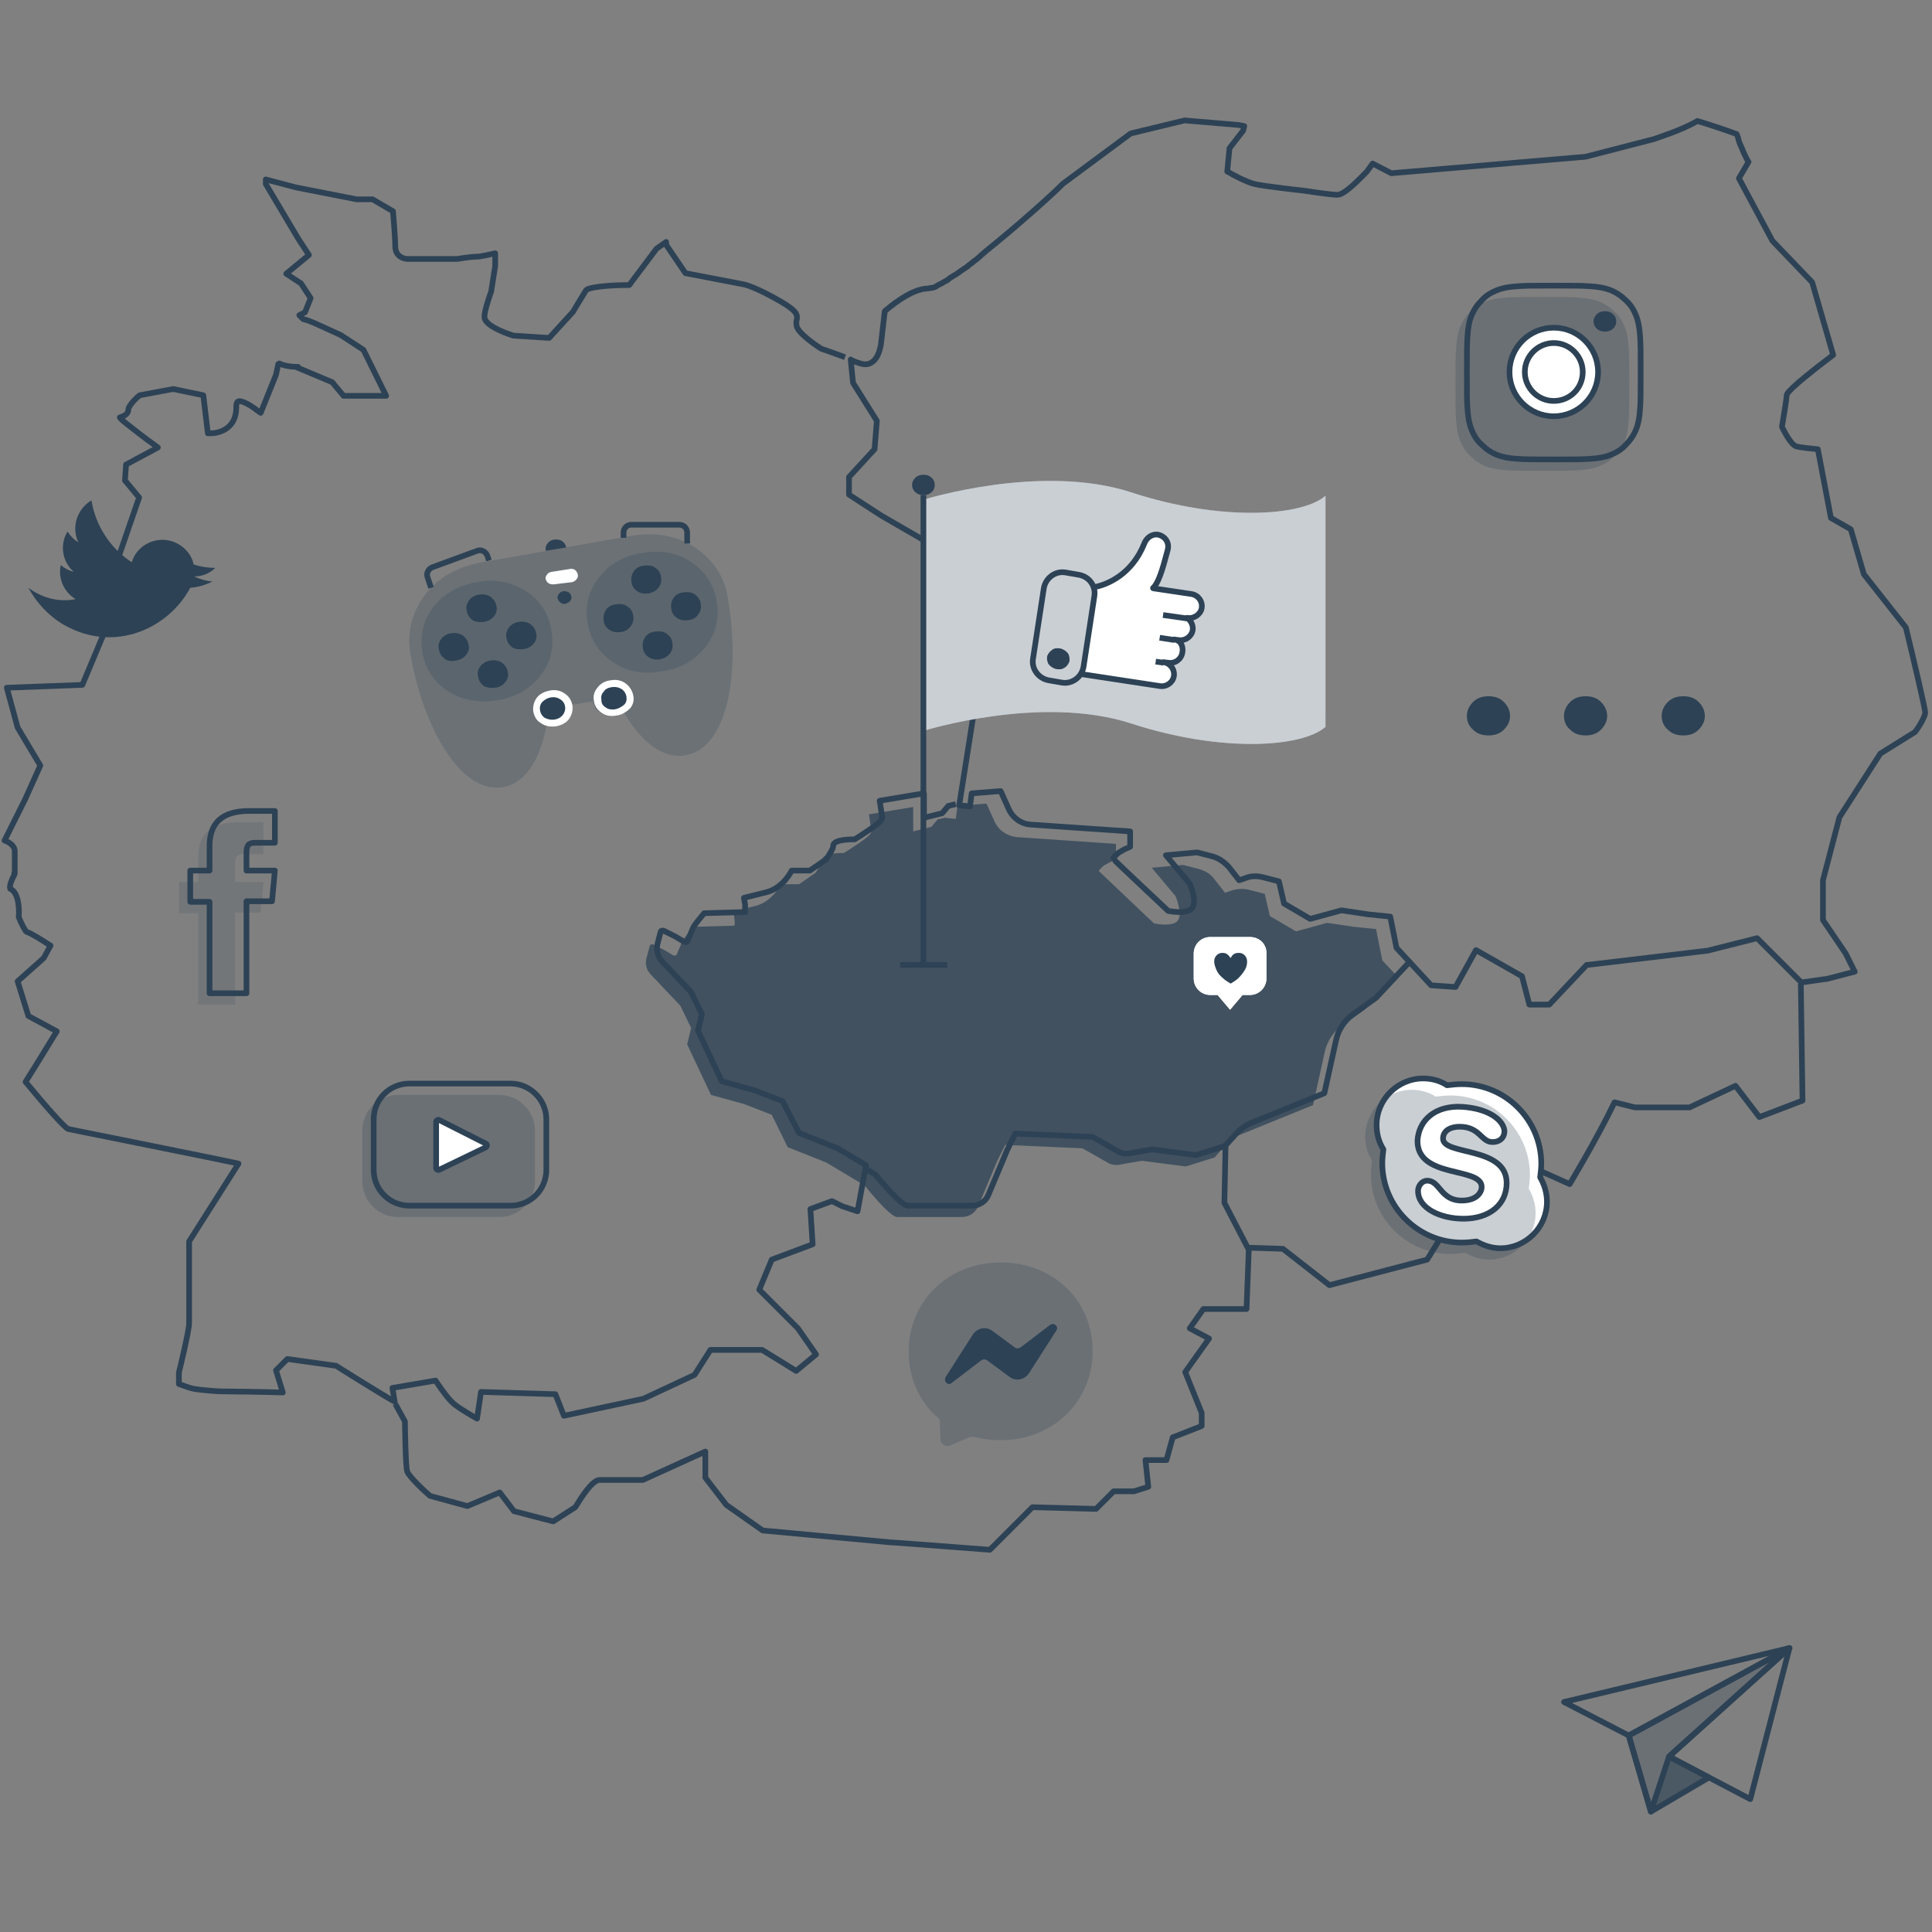 <?xml version="1.0" encoding="UTF-8"?>
<!-- Generator: Adobe Illustrator 28.0.0, SVG Export Plug-In . SVG Version: 6.00 Build 0)  -->
<svg xmlns="http://www.w3.org/2000/svg" xmlns:xlink="http://www.w3.org/1999/xlink" version="1.1" id="Vrstva_1" x="0px" y="0px" viewBox="0 0 340.2 340.2" style="enable-background:new 0 0 340.2 340.2;" xml:space="preserve">
<rect x="0" y="0" width="340.2" height="340.2" fill="#808080" stroke="none"/>
<style type="text/css">
	.st0{fill:none;stroke:#2D4255;stroke-linejoin:round;stroke-miterlimit:10;}
	.st1{fill:#FFFFFF;}
	.st2{opacity:0.25;fill:#2D4255;enable-background:new    ;}
	.st3{opacity:0.5;fill:#2D4255;enable-background:new    ;}
	.st4{opacity:0.5;}
	.st5{fill:#2D4255;}
	.st6{fill:none;stroke:#2D4255;stroke-width:1;stroke-linejoin:round;stroke-miterlimit:10.002;}
	.st7{opacity:0.1;enable-background:new    ;}
	.st8{opacity:0.25;}
	.st9{opacity:0.25;fill:none;stroke:#2D4255;stroke-linejoin:round;stroke-miterlimit:10;enable-background:new    ;}
	.st10{opacity:0.25;fill-rule:evenodd;clip-rule:evenodd;fill:#2D4255;enable-background:new    ;}
	.st11{fill:none;stroke:#FFFFFF;stroke-linejoin:round;stroke-miterlimit:10;}
	.st12{fill:#FFFFFF;stroke:#2D4255;stroke-linejoin:round;stroke-miterlimit:10;}
	.st13{opacity:0.75;fill:#2D4255;enable-background:new    ;}
	.st14{fill:none;stroke:#2D4255;stroke-linejoin:round;stroke-miterlimit:10.002;}
	.st15{fill-rule:evenodd;clip-rule:evenodd;fill:#2D4255;}
	.st16{opacity:0.5;fill-rule:evenodd;clip-rule:evenodd;fill:#2D4255;enable-background:new    ;}
	.st17{opacity:0.15;fill:#2D4255;enable-background:new    ;}
</style>
<path id="XMLID_00000137829033198434263870000008808945914844684717_" class="st2" d="M271.6,52.3c-4.2,0-4.7,0-6.3,0.1  c-1.6,0.1-2.7,0.3-3.7,0.7c-1,0.4-1.9,0.9-2.7,1.8c-0.8,0.8-1.4,1.7-1.8,2.7s-0.6,2.1-0.7,3.7s-0.1,2.2-0.1,6.3s0,4.7,0.1,6.3  c0.1,1.6,0.3,2.7,0.7,3.7c0.4,1,0.9,1.9,1.8,2.7c0.8,0.8,1.7,1.4,2.7,1.8s2.1,0.6,3.7,0.7s2.2,0.1,6.3,0.1c4.2,0,4.7,0,6.3-0.1  c1.6-0.1,2.7-0.3,3.7-0.7c1-0.4,1.9-0.9,2.7-1.8c0.8-0.8,1.4-1.7,1.8-2.7s0.6-2.1,0.7-3.7s0.1-2.2,0.1-6.3s0-4.7-0.1-6.3  c-0.1-1.6-0.3-2.7-0.7-3.7c-0.4-1-0.9-1.9-1.8-2.7c-0.8-0.8-1.7-1.4-2.7-1.8s-2.1-0.6-3.7-0.7C276.2,52.3,275.7,52.3,271.6,52.3"></path>
<path class="st1" d="M273.6,57.7c-4.3,0-7.8,3.5-7.8,7.8s3.5,7.8,7.8,7.8s7.8-3.5,7.8-7.8S277.9,57.7,273.6,57.7z"></path>
<path class="st13" d="M213.9,203.8l-5.1,1.6l-7.7-1c0,0-2.5,0.4-4,0.7c-0.7,0.1-1.5,0-2.1-0.4l-4.4-2.5l-13.6-0.6l-1.4,2.8l-3.4,8.1  c-0.5,1.1-1.6,1.8-2.8,1.8H158c-0.8,0-2.7-1.8-5.7-5.5l-1.8-1.1l-5-3l-6.8-2.7l-2.8-5.7l-4.9-1.9l-5.8-1.6l-4.2-8.9l0.7-2.9  l-1.9-3.9l-5.2-5.5c-0.8-0.8-1.1-2-0.7-3.1l0.5-1.9c0.1-0.3,0.4-0.4,0.6-0.3l2,1l1.5,0.9c0.2,0.1,0.6,0.1,0.7-0.2  c0.3-0.8,0.7-1.6,0.8-1.9c0.2-0.7,1.7-2.4,2.1-2.9l7.2-0.2c0.1-0.2,0.1-0.8,0-1.3c0-0.2,0-0.4-0.1-0.6l-0.1-0.6l4-1  c3-0.8,4.4-3.8,4.4-3.8h3.2l2.9-2c0.6-0.9,1.2-2,1.2-2.2c0-0.4,0-1.3,3.8-1.3c1.6-1,4.2-2.7,4.6-3.3c0.4-0.5,0.2-0.8,0.2-0.9  l-0.4-2.6l7.8-1.3v4.3l3.2-0.8l1.1-1.3l1.3-0.3l1.9,0.2l0.3-2.3l5.1-0.4l1.4,3.1c0.7,1.6,2.2,2.6,3.9,2.8l17.5,1.2v2.7l-0.4,0.2  c-0.6,0.3-1.2,0.6-1.7,0.9c0,0-0.9,0.7-0.9,1l0,0l0,0l9.7,9.2c0,0,3.3,0.7,4.2-0.5s-0.4-4.3-0.4-4.3l-4.2-5l5.5-0.5l2.7,0.7  c1.2,0.3,2.2,0.9,2.9,1.9l1.8,2.3l0.9-0.3c1.1-0.4,2.3-0.5,3.4-0.2l2.7,0.7l0.9,3.9l4.6,2.7c0,0,0.8-0.2,1.5-0.4l4-1.1l4.7,0.7  l3.9,0.4l1.1,5.5l2.5,2.7l0,0l-5.6,6l-4.2,3c-1.4,1-2.4,2.6-2.8,4.3l-2.1,9.5l-12.8,5.2c-1,0.4-1.9,1.1-2.7,1.9L213.9,203.8z"></path>
<path class="st2" d="M87.9,192.8H70.1c-3.5,0-6.3,2.8-6.3,6.3v8.9c0,3.5,2.8,6.3,6.3,6.3h17.8c3.5,0,6.3-2.8,6.3-6.3v-8.9  C94.2,195.6,91.3,192.8,87.9,192.8z"></path>
<g>
	<path class="st14" d="M151.5,64c0.9,0.3,1.6,0.1,2-0.2c1.3-0.8,1.5-2.8,1.6-3l0.7-6c0.8-0.7,4.7-4,7.6-4c0.1,0,0.3-0.1,0.5-0.1l0,0   h0.2l0,0c0.1,0,0.2-0.1,0.4-0.1l0,0l0.2-0.1l0,0c0.1,0,0.2-0.1,0.3-0.2l0,0l0.2-0.1l0,0c0.2-0.1,0.4-0.2,0.6-0.3l0,0l0,0   c0.2-0.1,0.3-0.2,0.5-0.3l0,0l0.2-0.1l0,0c0.2-0.1,0.4-0.2,0.6-0.4l0,0l0.1-0.1l0,0c0.3-0.2,0.5-0.3,0.8-0.5l0,0l0,0   c0.1,0,0.1-0.1,0.2-0.1l0,0l0,0c0.2-0.1,0.4-0.3,0.6-0.4l0,0l0.4-0.3l0,0c0.2-0.1,0.4-0.3,0.6-0.4l0,0l0.3-0.2l0,0   c0.2-0.1,0.3-0.2,0.5-0.4l0,0l0.4-0.3l0,0c0.2-0.1,0.3-0.3,0.5-0.4l0,0l0.4-0.3l0,0c0.2-0.1,0.3-0.3,0.5-0.4l0,0l0.4-0.4l0,0   c0.2-0.1,0.3-0.3,0.5-0.4l0,0l0.2-0.2c6-4.8,12.5-10.7,13.6-11.9l12-8.9l9.5-2.3l9.5,0.8l1,0.2l-0.2,0.8l-2.4,3.1l-0.4,4.1l0.4,0.2   c0.1,0.1,2.8,1.6,4.4,2c1.6,0.4,8.9,1.2,8.9,1.2s4.5,0.7,5.7,0.7c1.3,0,4-2.9,5.2-4.1c0.1-0.1,0.4-0.6,1-1.4l3.3,1.7l34.2-2.9   l12-3.1c0.2-0.1,4.8-1.5,7.7-3.2c2,0.6,5.3,1.7,6.9,2.3c0.1,0.2,0.2,0.5,0.3,0.8v0.1c0.1,0.3,0.2,0.7,0.4,1.1   c0,0.1,0.1,0.1,0.1,0.2c0.2,0.4,0.3,0.8,0.5,1.2c0,0.1,0.1,0.1,0.1,0.2c0.2,0.4,0.4,0.9,0.7,1.3l0,0l-1.7,2.9l5.9,11l7,7.3   l3.7,12.8c-8.2,6.2-8.2,6.9-8.2,7.2c0,0.5-0.5,3.6-0.8,5.3v0.2l0.1,0.2c0.4,0.8,1.5,2.9,2.4,3.2c0.7,0.2,2.8,0.4,3.8,0.5l2.3,12.1   l3.5,2l2.3,7.9l7.4,9.4c1.3,5.4,3.4,14.2,3.4,15c0,0.6-1,2.4-1.8,3.4l-6.1,3.8l-7.2,11.2L321,155v7l4,5.9l1.6,3.2l-5,1.3h-0.2l0,0   l-4.2,0.6l-7.8-7.8l-8.7,2.2l-21.1,2.5h-0.2l-6.6,7h-3.5l-1.3-5l-8.1-4.6l-3.6,6.5l-4.3-0.3l-3.6-3.9l0,0l-2.5-2.7l-1.1-5.5   l-3.9-0.4l-4.7-0.7l-4,1.1c-0.7,0.2-1.5,0.4-1.5,0.4l-4.6-2.7l-0.9-3.9l-2.7-0.7c-1.1-0.3-2.3-0.3-3.4,0.2l-0.9,0.3l-1.8-2.3   c-0.8-0.9-1.8-1.6-2.9-1.9l-2.7-0.7l-5.5,0.5l4.2,5c0,0,1.4,3.1,0.4,4.3c-0.9,1.2-4.2,0.5-4.2,0.5s-9.7-9.1-9.7-9.2l0,0l0,0   c0.1-0.3,0.9-1,0.9-1c0.5-0.3,1.1-0.7,1.7-0.9l0.4-0.2v-2.7l-17.5-1.2c-1.7-0.1-3.2-1.2-3.9-2.8l-1.4-3.1l-5.1,0.4l-0.3,2.3   l-1.9-0.2l2.4-15.2l-2.3-2.7l-3.8-6.1c-0.1-1.3-0.7-7.6-0.7-7.6l-0.3-14.2l-9-5.2l-5.7-3.7V84l4.5-4.9l0.4-5l-4.2-6.7l-0.4-4.1   C150,63.5,150.8,63.8,151.5,64z"></path>
	<path class="st14" d="M219.9,219.9l-0.4,10.6h-7.6l-2.4,3.4l3.4,1.8l-4.2,5.9l2.9,7.2v2.3l-5.1,2l-1.1,4h-3.7l0.5,4.7l-2.5,0.8   h-3.6l-3.1,3.1l-11.2-0.3l-7.5,7.5l-13.1-1l0,0l-4.1-0.3h-0.2l-22.6-2.1l-6.4-4.5l-3.7-4.8v-4.6l-11,5h-7.6c-1.3,0-3.2,3-4.3,4.8   l-3.9,2.5l-6.9-1.8l-2.5-3.3l-5.7,2.4l-6.6-1.8c-1.6-1.4-3.8-3.6-4-4.3c-0.3-0.7-0.4-8.8-0.4-8.8l-1.7-3.1"></path>
	<path class="st14" d="M152.3,205.7l1.8,1.1c3,3.6,5,5.5,5.7,5.5h11.4c1.2,0,2.3-0.7,2.8-1.8l3.4-8.1l1.4-2.8l13.6,0.6l4.4,2.5   c0.6,0.4,1.4,0.5,2.1,0.4c1.5-0.3,4-0.7,4-0.7l7.7,1l5.1-1.6"></path>
	<path class="st14" d="M317.1,173.2l0.3,20.6l-7.6,2.9l-4.2-5.5l-8.1,3.8h-9.6l-3.6-0.9l-0.2,0.4c-3,6.2-7.7,14-7.7,14l-6.5-2.9   l-1.9,1.1L266,214l-10.5,1l-4.2,6.8l-17.2,4.5l-8.2-6.4l-6.2-0.2l-4.1-7.9l0.2-10.1l1.9-2.1c0.7-0.8,1.7-1.5,2.7-1.9l12.8-5.2   l2.1-9.5c0.4-1.7,1.4-3.2,2.8-4.3l4.2-3l5.6-6"></path>
	<path class="st14" d="M168.3,141.6l-1.3,0.3l-1.1,1.3l-3.2,0.8v-4.3l-7.8,1.3l0.4,2.6c0,0,0.2,0.4-0.2,0.9c-0.4,0.6-3,2.3-4.6,3.3   c-3.8,0-3.8,0.9-3.8,1.3c0,0.3-0.6,1.3-1.2,2.2l-2.9,2h-3.2c0,0-1.4,3-4.4,3.8l-4,1l0.1,0.6c0,0.2,0.1,0.4,0.1,0.6   c0,0.6,0,1.1,0,1.3l-7.2,0.2c-0.4,0.5-1.9,2.2-2.1,2.9c-0.1,0.3-0.5,1.2-0.8,1.9c-0.1,0.3-0.4,0.4-0.7,0.2l-1.5-0.9l-2-1   c-0.3-0.1-0.6,0-0.6,0.3l-0.5,1.9c-0.3,1.1,0,2.3,0.7,3.1l5.2,5.5l1.9,3.9l-0.7,2.9l4.2,8.9l5.8,1.6l4.9,1.9l2.9,5.6l6.8,2.7l5,3   l-1.5,8.1l-2.7-0.9l-1.8-0.9l-3.8,1.4l0.4,6.2l-7.2,2.7l-2.2,5.3l6.8,6.8l3.2,4.6l-3.5,2.9l-6-3.7h-9.1l-2.8,4.4l-9,4.2l-14,3   l-1.5-3.8l-13.1-0.4l-0.7,4.7c-1.4-0.8-3.8-2.2-4.5-3c-1.1-1.1-2.6-3.4-2.6-3.4l-0.2-0.3l-7.6,1.3l0.4,2.4c-0.1,0-0.1-0.1-0.2-0.1   c-1.5-0.8-10-6.1-10.1-6.2l-8.6-1.2l-2,2l1.2,3.9c-2.6-0.1-10.2-0.2-10.9-0.2c-0.8,0-4.3-0.3-5-0.5c-0.1,0-0.3-0.1-0.4-0.1   c-0.6-0.2-1.5-0.5-2-0.7v-2c0.2-0.8,1.8-7.4,1.8-8.7v-14.4l8.7-13.7l-0.9-0.2c-0.3-0.1-28.1-5.7-29.1-5.9c-0.7-0.3-4.3-4.4-7.5-8.3   l1.5-2.4l0,0l4-6.5L5,178.9l-1.9-6.1l4.6-4.1l1.2-2.2l-0.5-0.3c-0.3-0.2-2.9-1.9-3.7-2.1c-0.3-0.2-0.9-1.4-1.4-2.6   c0.1-1.1,0.1-4.3-1.5-5c-0.2-0.5,0.3-1.7,0.7-2.4v-0.3h0.1v-3.9c0-1-1-1.6-1.8-1.9l3.6-7.2l2.7-6l-4-6.7l-1.9-7l13.3-0.5l7-16.7   l-6.1-1.1c-0.3-0.6-1.2-2.3-1.4-3.7c0.3-0.5,3.2-0.7,6.1-0.3l0.5,0.1l3.9-11.3L22,84.6l0.2-2.8l5.6-3L27,78.2c0,0-1.2-0.8-4.6-3.5   c-0.9-0.7-1.2-1-1.3-1.2c0.1,0,0.2-0.1,0.3-0.1c0.5-0.2,1.2-0.5,1.2-1.3c0-0.5,1-1.7,2-2.5l5.9-1.1l5.3,1.1l0.8,6.7h0.5   c1.6,0,4.5-0.9,4.5-4.5c0-0.3,0-0.9,0.3-1.1c0.6-0.3,2.3,0.7,3.3,1.5l0.7,0.5l2.7-6.7l0.4-1.9c0.1,0,0.1-0.1,0.2-0.1   c0.6,0.3,1.6,0.6,3.3,0.6l-0.2,0.1l6.2,2.6l2,2.4h7.5l-4-8.1L60,59l-3.5-1.6c-1.7-0.8-2.6-1.1-3.1-1.2l-0.7-0.7l1-0.5l1-2.5   L53,49.9l-2.6-1.7l4-3.3L52.5,42l-5.7-9.6v-0.8l5.3,1.4l10.7,2.1h2.8l3.6,2.1c0.1,1.1,0.4,4.9,0.4,6.2c0,1.6,1.3,2.2,2.2,2.2h8.7   c0,0,2.3-0.4,3.4-0.4c0.8,0,2.3-0.4,3.3-0.6v2.2l-0.7,4.5c-0.1,0.3-1.2,3.3-1.2,4.5c0,1.4,3.2,2.7,5.1,3.3l6.3,0.4l4.2-4.6   c0,0,1.6-2.7,2.3-3.8c0.4-0.5,3.7-0.9,7.3-0.9h0.3l4.8-6.4l1.7-1.2v0.5l3.4,5l10.4,2c0,0,1.9,0.4,6.4,3c3.1,1.8,2.9,2.5,2.8,3.2   c-0.1,0.3-0.1,0.7,0,1.2c0.4,1.3,3.5,3.4,4.3,3.9c0,0,2.6,0.9,4.2,1.5"></path>
</g>
<g>
	<path id="bubble_00000181056853694471245070000007323207538227132082_" class="st10" d="M176.2,222.3c-9.1,0-16.2,6.7-16.2,15.7   c0,4.7,1.9,8.8,5.1,11.6c0.3,0.2,0.4,0.6,0.4,0.9l0.1,2.9c0,0.9,1,1.5,1.8,1.1l3.2-1.4c0.3-0.1,0.6-0.1,0.9-0.1   c1.5,0.4,3,0.6,4.7,0.6c9.1,0,16.2-6.7,16.2-15.7S185.4,222.3,176.2,222.3z"></path>
	<path id="bolt_00000119082222248523851470000006066941272379950491_" class="st15" d="M166.5,242.5l4.8-7.5   c0.8-1.2,2.4-1.5,3.5-0.6l3.8,2.8c0.3,0.3,0.8,0.3,1.2,0l5.1-3.9c0.7-0.5,1.6,0.3,1.1,1l-4.8,7.5c-0.8,1.2-2.4,1.5-3.5,0.6   l-3.8-2.8c-0.3-0.3-0.8-0.3-1.2,0l-5.1,3.9C167,244.1,166.1,243.3,166.5,242.5z"></path>
</g>
<g>
	<g class="st8">
		<path class="st5" d="M122.5,96.5c-3.3-2.2-7.1-2.9-11.5-2.1l-12.6,2.2l-0.9,0.2L84.9,99c-4.4,0.8-7.8,2.7-10.1,5.8    c-2.3,3.1-3.2,6.6-2.5,10.5c2.2,12.7,8.8,24.6,16.3,23.3c4-0.7,6.5-5,7.6-10.7v-0.1c0.5,0.1,1,0.1,1.6,0c1-0.2,1.8-0.6,2.3-1.3    s0.7-1.5,0.6-2.4l3.7-0.6c0.2,0.9,0.6,1.6,1.3,2c0.7,0.5,1.6,0.6,2.6,0.5c0.6-0.1,1.1-0.3,1.5-0.6l0.1,0.1c3,5.1,6.8,8.2,10.8,7.5    c7.5-1.3,9.7-14.7,7.5-27.4C127.7,101.7,125.7,98.7,122.5,96.5z"></path>
	</g>
	<path class="st2" d="M87.6,123.3c3.3-0.6,5.8-2,7.6-4.4c1.8-2.3,2.4-5,1.9-7.9c-0.5-3-2-5.3-4.5-6.9s-5.4-2.2-8.6-1.6   c-3.4,0.6-5.9,2.1-7.7,4.4c-1.8,2.4-2.4,5.1-1.9,8s2,5.2,4.5,6.8C81.4,123.3,84.3,123.8,87.6,123.3z"></path>
	<path class="st2" d="M116.6,118.2c-3.3,0.6-6.2,0.1-8.6-1.6c-2.5-1.6-4-3.9-4.5-6.8c-0.5-3,0.1-5.7,1.9-8c1.8-2.4,4.3-3.9,7.6-4.4   c3.4-0.6,6.3-0.1,8.7,1.6c2.5,1.6,4,4,4.5,6.9s-0.1,5.5-1.9,7.9C122.5,116.2,119.9,117.7,116.6,118.2z"></path>
	<path class="st1" d="M97.9,127.9c1-0.2,1.8-0.6,2.3-1.3s0.7-1.5,0.6-2.4c-0.2-0.9-0.6-1.6-1.4-2.1c-0.7-0.5-1.6-0.7-2.6-0.5   s-1.8,0.6-2.3,1.3s-0.7,1.5-0.6,2.4c0.2,0.9,0.6,1.6,1.3,2C96,127.9,96.9,128,97.9,127.9z"></path>
	<path class="st5" d="M97.7,126.7c0.6-0.1,1.1-0.4,1.4-0.8c0.3-0.4,0.5-0.9,0.4-1.5s-0.4-1-0.9-1.3s-1-0.4-1.6-0.3   c-0.6,0.1-1.1,0.4-1.5,0.8s-0.5,1-0.4,1.5c0.1,0.6,0.4,1,0.8,1.3C96.5,126.7,97.1,126.8,97.7,126.7z"></path>
	<g>
		<g>
			<path class="st5" d="M87.2,121.1c0.8-0.1,1.4-0.5,1.8-1s0.6-1.2,0.4-1.8c-0.1-0.7-0.5-1.2-1-1.6c-0.6-0.4-1.3-0.5-2-0.4     c-0.8,0.1-1.4,0.5-1.8,1s-0.6,1.2-0.4,1.9c0.1,0.7,0.5,1.2,1,1.6C85.8,121.1,86.4,121.2,87.2,121.1z"></path>
			<path class="st5" d="M85.2,109.5c0.8-0.1,1.4-0.5,1.8-1s0.6-1.2,0.4-1.8c-0.1-0.7-0.5-1.2-1-1.6c-0.6-0.4-1.3-0.5-2-0.4     c-0.8,0.1-1.4,0.5-1.8,1c-0.4,0.6-0.6,1.2-0.4,1.9c0.1,0.7,0.5,1.2,1,1.6C83.7,109.5,84.4,109.6,85.2,109.5z"></path>
		</g>
		<path class="st5" d="M80.3,116.3c0.8-0.1,1.4-0.5,1.8-1s0.6-1.2,0.4-1.8c-0.1-0.7-0.5-1.2-1-1.6c-0.6-0.4-1.3-0.5-2-0.4    c-0.8,0.1-1.4,0.5-1.8,1s-0.6,1.2-0.4,1.9c0.1,0.7,0.5,1.2,1,1.6C78.8,116.4,79.5,116.5,80.3,116.3z"></path>
		<path class="st5" d="M92.2,114.3c0.8-0.1,1.4-0.5,1.8-1s0.6-1.2,0.4-1.8c-0.1-0.7-0.5-1.2-1-1.6c-0.6-0.4-1.3-0.5-2-0.4    c-0.8,0.1-1.4,0.5-1.8,1c-0.4,0.6-0.6,1.2-0.4,1.9c0.1,0.7,0.5,1.2,1,1.6C90.7,114.3,91.4,114.4,92.2,114.3z"></path>
	</g>
	<path class="st0" d="M75.9,103.5l-0.6-1.8c-0.3-0.7,0.1-1.5,0.8-1.8L84,97c0.7-0.3,1.5,0.1,1.8,0.8l0.3,0.9"></path>
	<path class="st1" d="M108.5,126c-1,0.2-1.9,0-2.6-0.5s-1.2-1.2-1.3-2c-0.2-0.9,0-1.7,0.6-2.4c0.5-0.7,1.3-1.2,2.3-1.3   c1-0.2,1.9,0,2.6,0.5s1.2,1.2,1.4,2.1c0.2,0.9,0,1.7-0.6,2.4C110.2,125.4,109.5,125.9,108.5,126z"></path>
	<path class="st5" d="M108.3,124.9c-0.6,0.1-1.2,0-1.6-0.3c-0.5-0.3-0.8-0.7-0.8-1.3c-0.1-0.6,0-1.1,0.4-1.5   c0.3-0.5,0.8-0.7,1.4-0.8s1.2,0,1.7,0.3s0.8,0.8,0.9,1.3c0.1,0.6,0,1.1-0.4,1.5C109.4,124.5,108.9,124.8,108.3,124.9z"></path>
	<g>
		<g>
			<path class="st5" d="M116.2,116.1c-0.8,0.1-1.4,0-2-0.4s-0.9-0.9-1-1.6c-0.1-0.7,0-1.3,0.4-1.9c0.4-0.6,1-0.9,1.8-1s1.5,0,2,0.4     c0.6,0.4,0.9,0.9,1,1.6c0.1,0.7,0,1.3-0.4,1.8C117.6,115.6,117,115.9,116.2,116.1z"></path>
			<path class="st5" d="M114.2,104.5c-0.8,0.1-1.4,0-2-0.4s-0.9-0.9-1-1.6s0-1.3,0.4-1.9s1-0.9,1.8-1s1.5,0,2,0.4     c0.6,0.4,0.9,0.9,1,1.6s0,1.3-0.4,1.8C115.6,104,115,104.3,114.2,104.5z"></path>
		</g>
		<path class="st5" d="M121.2,109.2c-0.8,0.1-1.4,0-2-0.4s-0.9-0.9-1-1.6c-0.1-0.7,0-1.3,0.4-1.9c0.4-0.6,1-0.9,1.8-1s1.5,0,2,0.4    s0.9,0.9,1,1.6s0,1.3-0.4,1.8C122.6,108.8,122,109.1,121.2,109.2z"></path>
		<path class="st5" d="M109.3,111.3c-0.8,0.1-1.4,0-2-0.4s-0.9-0.9-1-1.6c-0.1-0.7,0-1.3,0.4-1.9c0.4-0.6,1-0.9,1.8-1s1.5,0,2,0.4    c0.6,0.4,0.9,0.9,1,1.6c0.1,0.7,0,1.3-0.4,1.8C110.7,110.8,110.1,111.2,109.3,111.3z"></path>
	</g>
	<path class="st0" d="M109.8,94.7v-0.9c0-0.8,0.6-1.4,1.4-1.4h8.4c0.8,0,1.4,0.6,1.4,1.4v1.9"></path>
	<path class="st5" d="M99.7,96.4c-0.1-0.5-0.3-0.8-0.7-1.1C98.6,95,98.2,95,97.6,95c-0.5,0.1-0.9,0.3-1.2,0.7   c-0.3,0.4-0.4,0.8-0.3,1.3L99.7,96.4z"></path>
	<path class="st5" d="M99.6,106.3c0.3-0.1,0.6-0.2,0.8-0.5c0.2-0.2,0.3-0.5,0.2-0.8c-0.1-0.3-0.2-0.6-0.5-0.7   c-0.3-0.2-0.6-0.2-0.9-0.2c-0.4,0.1-0.6,0.2-0.8,0.5c-0.2,0.3-0.3,0.5-0.2,0.8c0.1,0.3,0.2,0.5,0.5,0.7   C98.9,106.3,99.3,106.4,99.6,106.3z"></path>
	<path class="st1" d="M100.8,102.5c0.3-0.1,0.6-0.3,0.8-0.6s0.2-0.6,0.1-0.9s-0.3-0.5-0.5-0.7c-0.3-0.1-0.6-0.2-0.9-0.1l-3.2,0.5   c-0.4,0.1-0.6,0.2-0.8,0.5c-0.2,0.3-0.3,0.5-0.2,0.8c0.1,0.3,0.2,0.5,0.5,0.7s0.6,0.2,0.9,0.2L100.8,102.5z"></path>
</g>
<g id="XMLID_00000015331918853614836420000008643194262947991741_">
	<path id="XMLID_00000101785449772678141630000016856538120756159643_" class="st0" d="M273.6,50.3c-4.2,0-4.7,0-6.3,0.1   c-1.6,0.1-2.7,0.3-3.7,0.7c-1,0.4-1.9,0.9-2.7,1.8c-0.8,0.8-1.4,1.7-1.8,2.7s-0.6,2.1-0.7,3.7s-0.1,2.2-0.1,6.3s0,4.7,0.1,6.3   c0.1,1.6,0.3,2.7,0.7,3.7c0.4,1,0.9,1.9,1.8,2.7c0.8,0.8,1.7,1.4,2.7,1.8s2.1,0.6,3.7,0.7s2.2,0.1,6.3,0.1c4.2,0,4.7,0,6.3-0.1   c1.6-0.1,2.7-0.3,3.7-0.7c1-0.4,1.9-0.9,2.7-1.8c0.8-0.8,1.4-1.7,1.8-2.7s0.6-2.1,0.7-3.7s0.1-2.2,0.1-6.3s0-4.7-0.1-6.3   c-0.1-1.6-0.3-2.7-0.7-3.7c-0.4-1-0.9-1.9-1.8-2.7c-0.8-0.8-1.7-1.4-2.7-1.8s-2.1-0.6-3.7-0.7C278.2,50.3,277.7,50.3,273.6,50.3"></path>
	<path id="XMLID_00000011738784768315106100000005470334073668789436_" class="st0" d="M273.6,57.7c-4.3,0-7.8,3.5-7.8,7.8   s3.5,7.8,7.8,7.8s7.8-3.5,7.8-7.8S277.9,57.7,273.6,57.7 M273.6,70.6c-2.8,0-5.1-2.3-5.1-5.1c0-2.8,2.3-5.1,5.1-5.1   s5.1,2.3,5.1,5.1C278.7,68.4,276.4,70.6,273.6,70.6"></path>
	<path class="st5" d="M282.6,58.4c0.6,0,1.1-0.2,1.4-0.5c0.4-0.3,0.6-0.8,0.6-1.3s-0.2-1-0.6-1.3c-0.4-0.4-0.9-0.5-1.4-0.5   c-0.6,0-1.1,0.2-1.4,0.5c-0.4,0.4-0.6,0.8-0.6,1.3s0.2,0.9,0.6,1.3C281.5,58.2,282,58.4,282.6,58.4z"></path>
</g>
<g>
	<polyline class="st14" points="293.9,309.3 308.2,316.8 315.1,290.2 275.4,299.7 286.8,305.6  "></polyline>
	<polygon class="st2" points="300.9,313 290.7,319 286.8,305.6 315.1,290.2 293.9,309.3  "></polygon>
	<polygon class="st16" points="290.7,319 293.9,309.3 300.9,313  "></polygon>
	<polygon class="st0" points="286.8,305.6 290.7,319 293.9,309.3 315.1,290.2  "></polygon>
	<polygon class="st0" points="300.9,313 290.7,319 286.8,305.6 315.1,290.2 293.9,309.3  "></polygon>
</g>
<path id="XMLID_00000138572340882133157940000016941867426033581985_" class="st17" d="M34.9,176.9h6.5v-16.2h4.5l0.5-5.4h-5  c0,0,0-2,0-3.1c0-1.3,0.3-1.8,1.5-1.8c1,0,3.5,0,3.5,0v-5.6c0,0-3.7,0-4.5,0c-4.8,0-7,2.1-7,6.2c0,3.5,0,4.3,0,4.3h-3.4v5.5h3.4  V176.9z"></path>
<path id="XMLID_00000024716720719747185670000004845868083706180537_" class="st0" d="M36.9,174.9h6.5v-16.2h4.5l0.5-5.4h-5  c0,0,0-2,0-3.1c0-1.3,0.3-1.8,1.5-1.8c1,0,3.5,0,3.5,0v-5.6c0,0-3.7,0-4.5,0c-4.8,0-7,2.1-7,6.2c0,3.5,0,4.3,0,4.3h-3.4v5.5h3.4  V174.9z"></path>
<g id="XMLID_00000163039931557576184350000006558051731768591545_">
	<path id="XMLID_00000080171422148165302690000007243488049795709886_" class="st5" d="M5,103.5c1.4,2.6,3.5,4.9,6.2,6.5   c9.1,5.2,18.6,0.5,22.3-6.5c1.4-0.1,2.7-0.5,3.9-1.1c-1.1-0.1-2.2-0.4-3.2-0.9c1.4,0,2.7-0.5,3.7-1.5c-1.3,0-2.5-0.2-3.8-0.6   c-0.3-1.5-1.3-2.8-2.7-3.6c-3.1-1.8-7.2-0.2-8.2,3.2c-3.9-2.5-6.4-6.6-7.1-10.9c-2.5,1.5-3.6,4.7-2.3,7.4c-0.8-0.5-1.4-1.1-1.9-1.9   c-1.4,2.2-1,5.3,1.1,7.1c-0.8-0.2-1.6-0.6-2.3-1.2c-0.5,2.3,0.5,4.7,2.6,6C10.4,106.1,7.4,105.3,5,103.5z"></path>
</g>
<path class="st0" d="M89.9,190.8H72.1c-3.5,0-6.3,2.8-6.3,6.3v8.9c0,3.5,2.8,6.3,6.3,6.3h17.8c3.5,0,6.3-2.8,6.3-6.3v-8.9  C96.2,193.6,93.3,190.8,89.9,190.8z"></path>
<path class="st12" d="M85.6,202l-8.3,4c-0.2,0.1-0.5-0.1-0.5-0.3v-8.2c0-0.2,0.3-0.4,0.5-0.3l8.3,4.2  C85.8,201.5,85.8,201.8,85.6,202z"></path>
<g>
	<path class="st1" d="M233.4,87.3c-4.1,3.6-18.3,4.6-34.2-0.6S162.6,88,162.6,88v40.7c0,0,20.6-6.5,36.6-1.3   c16,5.2,30.1,4.2,34.2,0.6L233.4,87.3L233.4,87.3z"></path>
	<path class="st2" d="M233.4,87.3c-4.1,3.6-18.3,4.6-34.2-0.6S162.6,88,162.6,88v40.7c0,0,20.6-6.5,36.6-1.3   c16,5.2,30.1,4.2,34.2,0.6L233.4,87.3L233.4,87.3z"></path>
	<line class="st14" x1="158.5" y1="169.9" x2="166.8" y2="169.9"></line>
	<line class="st14" x1="162.6" y1="169.9" x2="162.6" y2="87.2"></line>
	<path class="st5" d="M162.6,87.2c0.6,0,1.1-0.2,1.4-0.5c0.4-0.3,0.6-0.8,0.6-1.3s-0.2-1-0.6-1.3c-0.4-0.4-0.9-0.5-1.4-0.5   c-0.6,0-1.1,0.2-1.4,0.5c-0.4,0.4-0.6,0.8-0.6,1.3s0.2,0.9,0.6,1.3C161.6,87,162,87.2,162.6,87.2z"></path>
</g>
<g>
	<path class="st12" d="M190.4,118.7l13.8,2.1c1.2,0.2,2.3-0.6,2.5-1.7c0.2-1.2-0.6-2.3-1.8-2.5l0.8,0.1c1.2,0.2,2.3-0.6,2.5-1.8   c0.2-1.1-0.3-2.2-1.5-2.3l0.8,0.1c1,0.2,2-0.4,2.4-1.3c0.4-1-0.1-2.1-0.9-2.6l0,0h0.1c1.1,0.2,2.3-0.6,2.5-1.7   c0.2-1.2-0.6-2.3-1.8-2.5l-6.7-1c-0.1,0-0.1-0.1,0-0.1c1.2-1.3,1.9-4.5,2.5-6.6c0.3-1-0.1-2-1-2.5c-1.2-0.7-2.6,0-3.1,1.3   c-2.2,5.5-6.6,7.3-8.9,7.7h-0.1"></path>
	<line class="st0" x1="204.9" y1="116.7" x2="203.5" y2="116.5"></line>
	<line class="st0" x1="206.8" y1="112.7" x2="204.2" y2="112.3"></line>
	<line class="st0" x1="209" y1="108.9" x2="204.8" y2="108.3"></line>
	<path class="st0" d="M189.9,101.2l-2.3-0.4c-1.8-0.3-3.5,1-3.8,2.8l-1.9,12.4c-0.3,1.8,1,3.5,2.8,3.8l2.3,0.4   c1.8,0.3,3.5-1,3.8-2.8l1.9-12.4C193,103.2,191.8,101.5,189.9,101.2z"></path>
	<path class="st5" d="M185.9,117.8c0.6,0.1,1.1,0.1,1.5-0.2c0.4-0.2,0.7-0.6,0.9-1.1c0.1-0.5,0-1-0.2-1.4c-0.3-0.4-0.7-0.7-1.3-0.9   c-0.6-0.1-1.1-0.1-1.5,0.2s-0.7,0.6-0.9,1.1c-0.1,0.5,0,1,0.2,1.4C184.9,117.3,185.3,117.6,185.9,117.8z"></path>
</g>
<g>
	<path class="st1" d="M220.1,165h-7c-1.6,0-2.9,1.3-2.9,2.9v4.4c0,1.6,1.3,2.9,2.9,2.9h1.3l2.2,2.6l2.2-2.6h1.3   c1.6,0,2.9-1.3,2.9-2.9V168C223.1,166.3,221.8,165,220.1,165z"></path>
	<path class="st5" d="M216.7,168.7c0.3-0.6,0.7-0.9,1.3-0.9c0.9-0.1,1.6,0.6,1.6,1.5c0,0.5-0.1,1-0.4,1.5c-0.3,0.5-0.7,1-1.1,1.4   c-0.4,0.4-0.9,0.7-1.4,1c-0.5-0.3-1-0.6-1.4-1c-0.5-0.4-0.9-0.9-1.1-1.4c-0.2-0.5-0.4-1-0.4-1.5c0-0.9,0.7-1.6,1.6-1.5   C215.9,167.8,216.3,168.1,216.7,168.7C216.6,168.7,216.7,168.7,216.7,168.7z"></path>
</g>
<g>
	<path class="st1" d="M220.1,165h-7c-1.6,0-2.9,1.3-2.9,2.9v4.4c0,1.6,1.3,2.9,2.9,2.9h1.3l2.2,2.6l2.2-2.6h1.3   c1.6,0,2.9-1.3,2.9-2.9V168C223.1,166.3,221.8,165,220.1,165z"></path>
	<path class="st5" d="M216.7,168.7c0.3-0.6,0.7-0.9,1.3-0.9c0.9-0.1,1.6,0.6,1.6,1.5c0,0.5-0.1,1-0.4,1.5c-0.3,0.5-0.7,1-1.1,1.4   c-0.4,0.4-0.9,0.7-1.4,1c-0.5-0.3-1-0.6-1.4-1c-0.5-0.4-0.9-0.9-1.1-1.4c-0.2-0.5-0.4-1-0.4-1.5c0-0.9,0.7-1.6,1.6-1.5   C215.9,167.8,216.3,168.1,216.7,168.7C216.6,168.7,216.7,168.7,216.7,168.7z"></path>
</g>
<path id="XMLID_10_" class="st1" d="M243.4,204.8c0,7.7,6.3,14,14,14c0.9,0,1.8-0.1,2.6-0.2c1.2,0.7,2.7,1.2,4.2,1.2  c4.5,0,8.2-3.7,8.2-8.2c0-1.6-0.5-3.1-1.2-4.3c0.1-0.8,0.2-1.6,0.2-2.4c0-7.7-6.3-14-14-14c-0.9,0-1.7,0.1-2.6,0.2  c-1.2-0.8-2.7-1.2-4.2-1.2c-4.5,0-8.2,3.7-8.2,8.2c0,1.6,0.4,3,1.2,4.3C243.5,203.2,243.4,204,243.4,204.8z"></path>
<path id="XMLID_00000087371656812481462760000007601611416827951276_" class="st2" d="M241.4,206.8c0,7.7,6.3,14,14,14  c0.9,0,1.8-0.1,2.6-0.2c1.2,0.7,2.7,1.2,4.2,1.2c4.5,0,8.2-3.7,8.2-8.2c0-1.6-0.5-3.1-1.2-4.3c0.1-0.8,0.2-1.6,0.2-2.4  c0-7.7-6.3-14-14-14c-0.9,0-1.7,0.1-2.6,0.2c-1.2-0.8-2.7-1.2-4.2-1.2c-4.5,0-8.2,3.7-8.2,8.2c0,1.6,0.4,3,1.2,4.3  C241.5,205.2,241.4,206,241.4,206.8z"></path>
<path id="XMLID_00000168087143419599610020000005221323535003625347_" class="st0" d="M243.4,204.8c0,7.7,6.3,14,14,14  c0.9,0,1.8-0.1,2.6-0.2c1.2,0.7,2.7,1.2,4.2,1.2c4.5,0,8.2-3.7,8.2-8.2c0-1.6-0.5-3.1-1.2-4.3c0.1-0.8,0.2-1.6,0.2-2.4  c0-7.7-6.3-14-14-14c-0.9,0-1.7,0.1-2.6,0.2c-1.2-0.8-2.7-1.2-4.2-1.2c-4.5,0-8.2,3.7-8.2,8.2c0,1.6,0.4,3,1.2,4.3  C243.5,203.2,243.4,204,243.4,204.8z"></path>
<path id="XMLID_9_" class="st12" d="M257.5,194.9c4.5,0.3,7.1,2.2,7.4,4.1c0.1,1.2-0.7,2.1-2.1,2.1c-2,0-2.2-2.7-5.8-2.7  c-1.6,0-2.9,0.7-2.9,2.1c0,3,11.2,1.3,11.2,7.8c0,3.8-3,6.3-7.6,6.3c-4,0-8-1.8-8-4.9c0-0.9,0.7-1.8,1.6-1.8c2.3,0,2.3,3.5,6.1,3.5  c2.6,0,3.5-1.4,3.5-2.4c0-3.6-11.3-1.4-11.3-8.1C249.8,197.2,252.8,194.6,257.5,194.9z"></path>
<g>
	<path class="st5" d="M262.1,129.5c1.1,0,2-0.3,2.7-1c0.7-0.7,1.1-1.5,1.1-2.4c0-1-0.4-1.8-1.1-2.5s-1.6-1-2.7-1s-2,0.3-2.7,1   s-1.1,1.5-1.1,2.5s0.4,1.8,1.1,2.4C260.1,129.2,261,129.5,262.1,129.5z"></path>
	<path class="st5" d="M279.2,129.5c1.1,0,2-0.3,2.7-1c0.7-0.7,1.1-1.5,1.1-2.4c0-1-0.4-1.8-1.1-2.5s-1.6-1-2.7-1s-2,0.3-2.7,1   s-1.1,1.5-1.1,2.5s0.4,1.8,1.1,2.4C277.2,129.2,278.1,129.5,279.2,129.5z"></path>
	<path class="st5" d="M296.4,129.5c1.1,0,2-0.3,2.7-1c0.7-0.7,1.1-1.5,1.1-2.4c0-1-0.4-1.8-1.1-2.5s-1.6-1-2.7-1s-2,0.3-2.7,1   s-1.1,1.5-1.1,2.5s0.4,1.8,1.1,2.4C294.4,129.2,295.3,129.5,296.4,129.5z"></path>
</g>
</svg>
